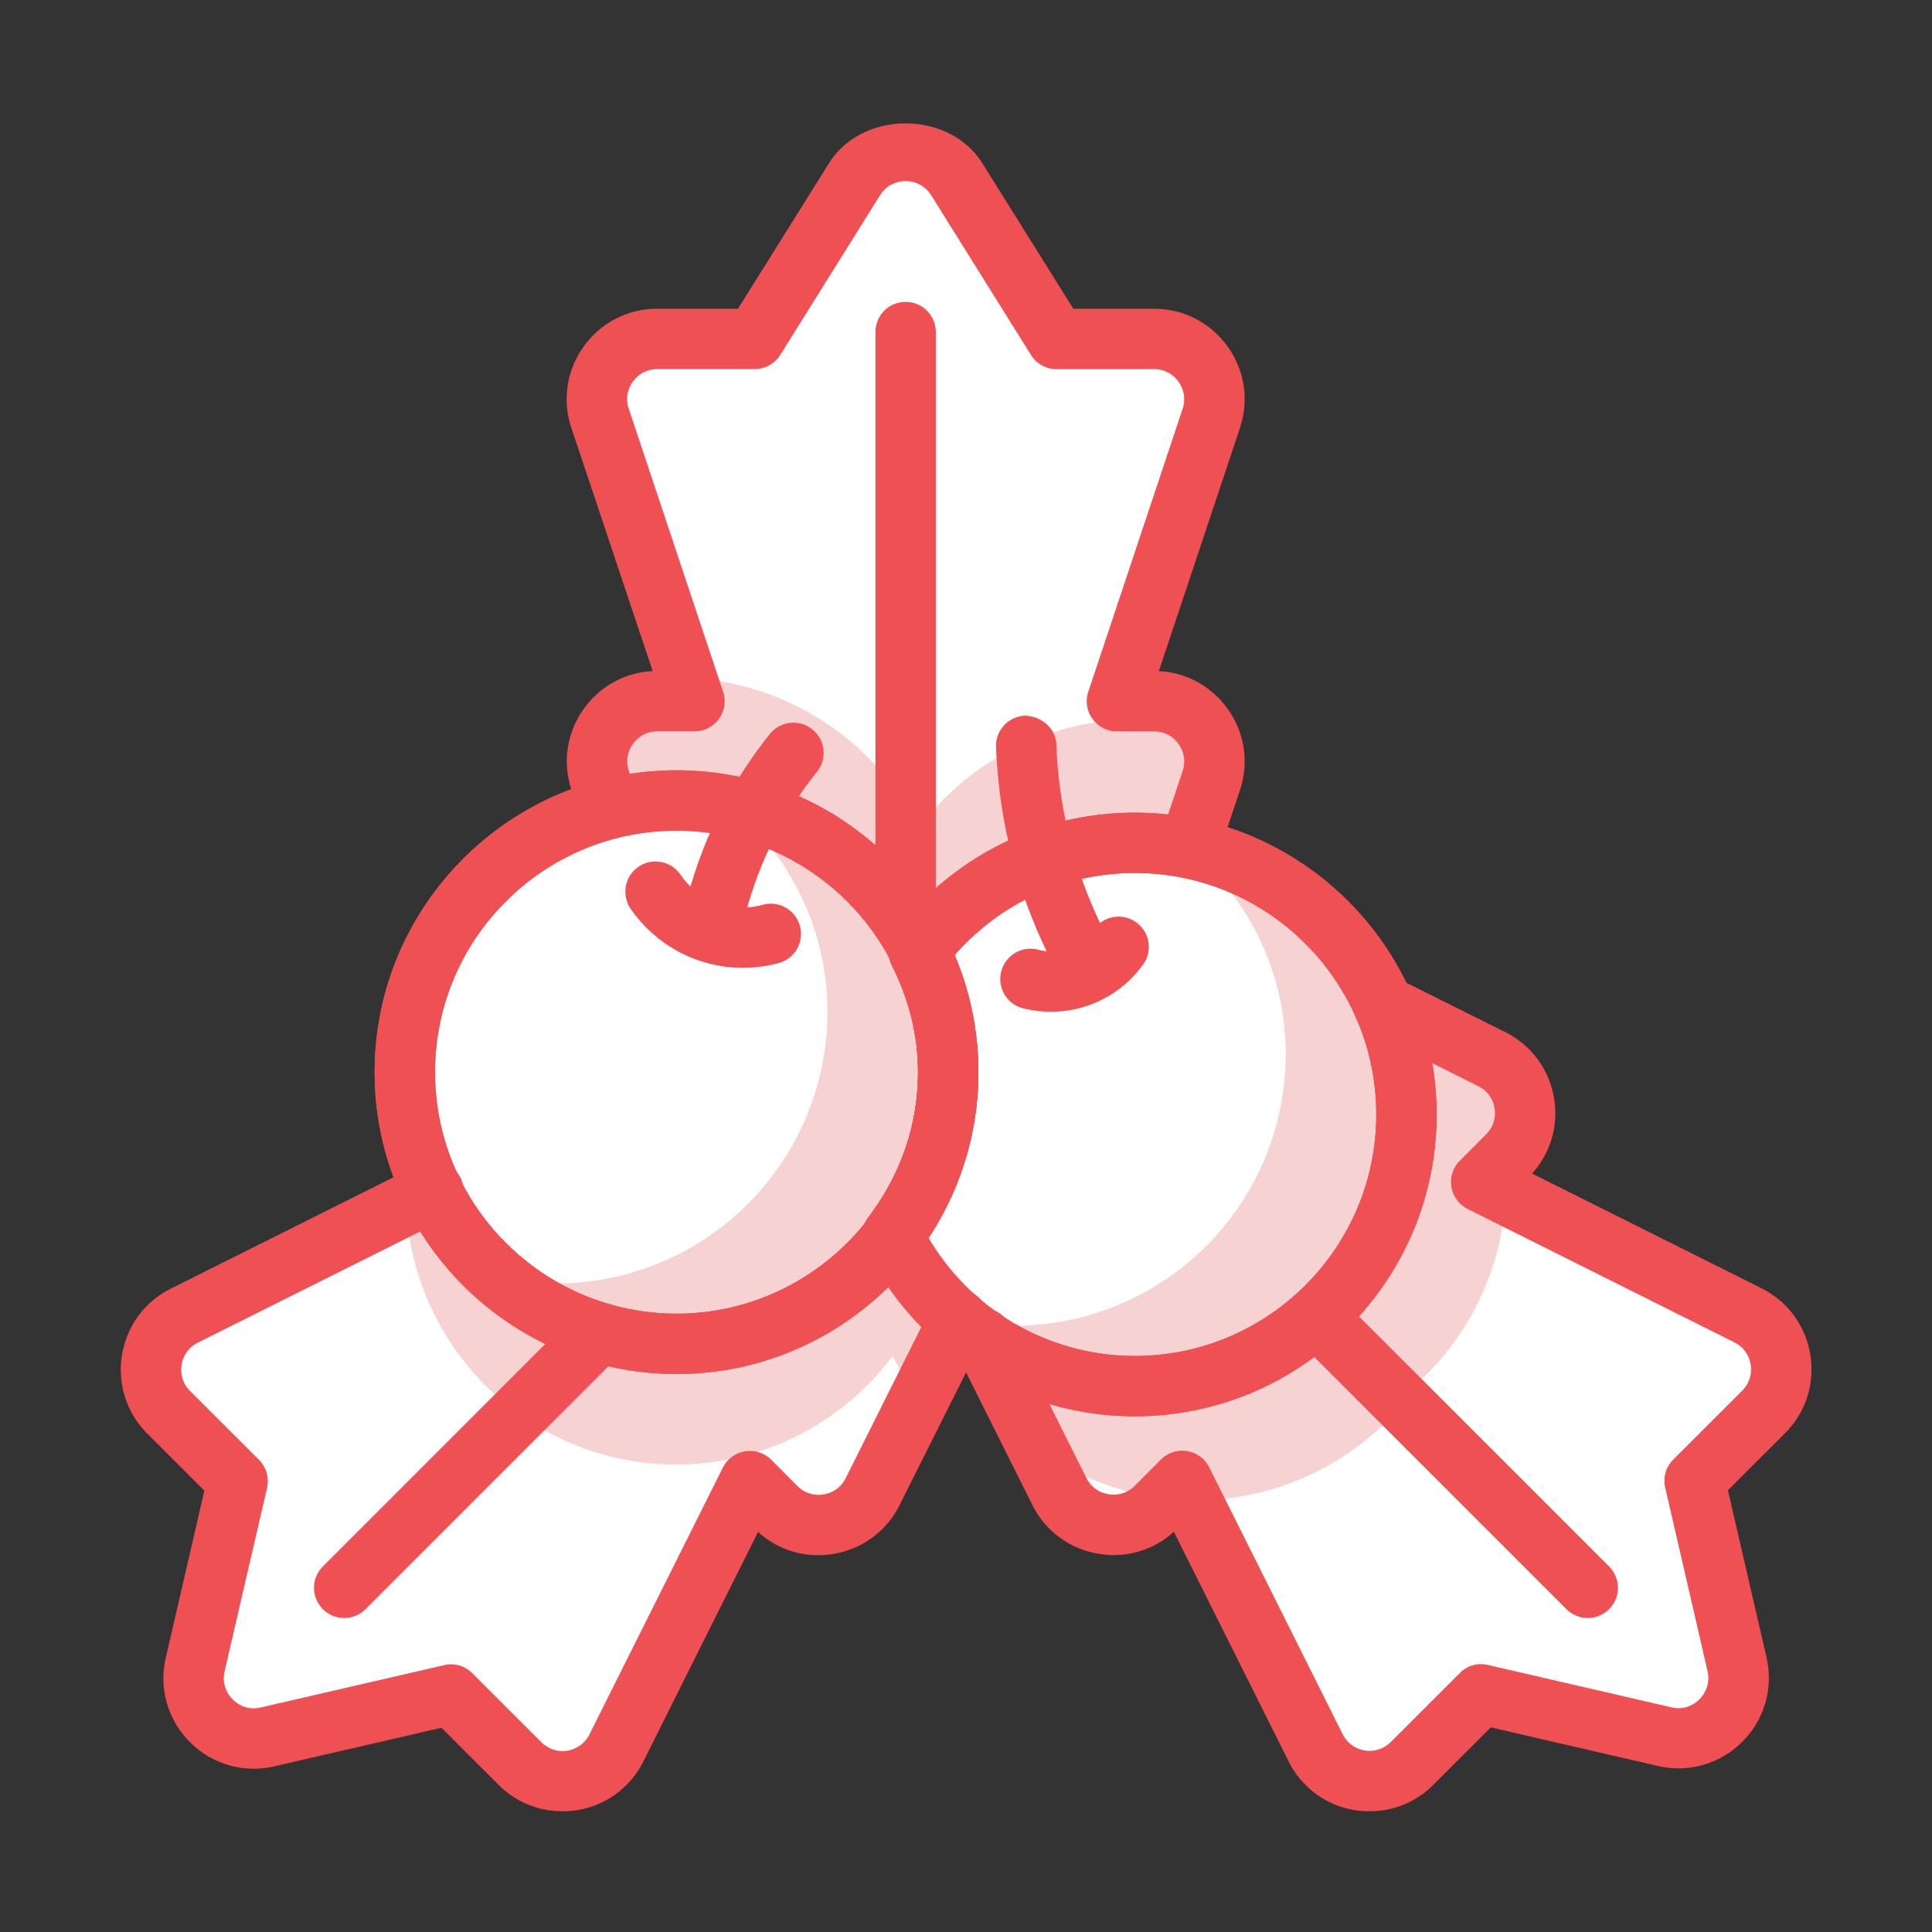 <svg xmlns="http://www.w3.org/2000/svg" id="Layer_1" x="0" y="0" version="1.1" viewBox="0 0 32 32" xml:space="preserve"><rect x="0" y="0" width="32" height="32" fill="#333333" stroke="none"/><path fill="#fff" d="M14.784 20.46a4.464 4.464 0 01-3.579 1.799c-1.776 0-3.296-1.037-4.028-2.531L3.053 21.79a1 1 0 00-.26 1.602l1.14 1.14-.701 3.037a1 1 0 001.199 1.199l3.037-.701 1.14 1.14a1 1 0 001.602-.26l2.208-4.416.433.433a1 1 0 001.602-.26l1.421-2.843a4.568 4.568 0 01-1.09-1.401zM28.947 21.789l-4.416-2.208.433-.433a1 1 0 00-.26-1.602l-1.794-.896c.244.554.385 1.164.385 1.809a4.5 4.5 0 01-4.5 4.5 4.419 4.419 0 01-2.516-.789l1.268 2.535c.305.61 1.119.742 1.602.26l.433-.433 2.208 4.416a1 1 0 001.602.26l1.14-1.14 3.037.701a1 1 0 001.199-1.199l-.701-3.037 1.14-1.14a1.002 1.002 0 00-.26-1.604zM15.649 18.314h.008c.023-.183.047-.366.047-.555.001.19-.032.371-.055.555zM15.579 16.741zM15.216 15.758a4.479 4.479 0 013.579-1.799c.289 0 .57.033.844.085l.079-.086.343-1.029a1 1 0 00-.949-1.316H18.5l1.561-4.684a1 1 0 00-.949-1.316H17.5L15.848 2.97a1 1 0 00-1.696 0L12.5 5.613h-1.613a1 1 0 00-.949 1.316l1.561 4.684h-.613a1 1 0 00-.949 1.316l.157.472.006.009c.355-.09.72-.152 1.103-.152 1.765 0 3.275 1.024 4.013 2.5zM15.629 17.003a4.258 4.258 0 000 0z"/><circle cx="11.205" cy="17.718" r="4.5" fill="#fff"/><path fill="#f7d2d2" d="M12.113 13.35c.967.825 1.592 2.038 1.592 3.408a4.5 4.5 0 0 1-5.408 4.408 4.462 4.462 0 0 0 2.908 1.092 4.5 4.5 0 0 0 .908-8.908z"/><path fill="#fff" d="M18.795 13.918a4.479 4.479 0 0 0-3.579 1.799c.303.605.489 1.278.489 2.001a4.461 4.461 0 0 1-.921 2.701c.738 1.476 2.248 2.499 4.011 2.499a4.5 4.5 0 0 0 0-9z"/><path fill="#f7d2d2" d="M15.216 13.717a4.482 4.482 0 00-3.844-2.487l.128.383h-.613a1 1 0 00-.949 1.316l.157.472.006.009c.355-.09.72-.152 1.103-.152 1.763 0 3.273 1.024 4.012 2.5v-.001a4.479 4.479 0 013.579-1.799c.289 0 .57.033.844.085l.079-.086.343-1.029a.985.985 0 00-.104-.841 4.464 4.464 0 00-1.162-.171 4.485 4.485 0 00-3.579 1.801zM20.462 24.078c2.414 0 4.368-1.905 4.479-4.291l-.41-.205.392-.392a4.451 4.451 0 00-.558-1.813l-1.455-.727c.244.554.385 1.164.385 1.809a4.5 4.5 0 01-4.5 4.5c-.569 0-1.104-.12-1.601-.315a4.448 4.448 0 003.268 1.434z"/><path fill="#f7d2d2" d="M24.295 20.35a4.463 4.463 0 00-1.149-2.977c.089.349.149.709.149 1.086a4.5 4.5 0 01-4.5 4.5 4.419 4.419 0 01-2.516-.789l.914 1.828a4.416 4.416 0 002.105.817l.283-.283.157.315c.019 0 .037.004.056.004a4.502 4.502 0 004.501-4.501zM11.205 22.258c-1.776 0-3.296-1.037-4.028-2.531l-.452.226c.104 2.393 2.062 4.305 4.48 4.305a4.479 4.479 0 003.579-1.799 4.6 4.6 0 00.443.698l.648-1.296a4.568 4.568 0 01-1.09-1.402 4.465 4.465 0 01-3.58 1.799z"/><path fill="#f7d2d2" d="M19.703 14.05c.967.825 1.592 2.038 1.592 3.408a4.5 4.5 0 0 1-4.5 4.5 4.42 4.42 0 0 1-.934-.11 4.43 4.43 0 0 0 2.934 1.11 4.5 4.5 0 0 0 .908-8.908z"/><path fill="#ef5054" d="M15 15.5a.5.5 0 01-.5-.5V5.5a.5.5 0 011 0V15a.5.5 0 01-.5.5zM5.701 26.799a.5.5 0 01-.354-.853l4.211-4.212a.5.5 0 01.707.707l-4.211 4.212a.498.498 0 01-.353.146zM26.299 26.799a.502.502 0 01-.354-.146l-4.498-4.498a.5.5 0 01.707-.707l4.498 4.498a.5.5 0 01-.353.853z"/><path fill="#ef5054" d="M11.205 22.758c-2.757 0-5-2.243-5-5s2.243-5 5-5 5 2.243 5 5-2.243 5-5 5zm0-9c-2.206 0-4 1.794-4 4s1.794 4 4 4 4-1.794 4-4-1.794-4-4-4z"/><path fill="#ef5054" d="M11.205 22.758c-2.757 0-5-2.243-5-5s2.243-5 5-5 5 2.243 5 5-2.243 5-5 5zm0-9c-2.206 0-4 1.794-4 4s1.794 4 4 4 4-1.794 4-4-1.794-4-4-4z"/><path fill="#ef5054" d="M12.303 16.03a2.257 2.257 0 01-1.858-.979.5.5 0 01.826-.564 1.245 1.245 0 001.363.499.5.5 0 11.265.965 2.338 2.338 0 01-.596.079zM17.407 16.757c-.166 0-.333-.022-.495-.066a.501.501 0 01.265-.965.874.874 0 00.954-.349.501.501 0 01.826.564 1.874 1.874 0 01-1.55.816z"/><path fill="#ef5054" d="M11.799 15.788a.499.499 0 01-.488-.607 7.295 7.295 0 011.44-3.023.5.5 0 01.781.625 6.302 6.302 0 00-1.245 2.611.5.5 0 01-.488.394zM17.917 16.299a.499.499 0 01-.442-.267 8.469 8.469 0 01-.957-3.323 7.21 7.21 0 01-.021-.336.501.501 0 01.481-.519c.273.009.508.206.519.481a7.477 7.477 0 00.863 3.23.5.5 0 01-.443.734z"/><path fill="#ef5054" d="M18.795 23.458c-1.894 0-3.602-1.063-4.458-2.775a.501.501 0 0 1 .048-.525c.537-.71.82-1.54.82-2.399 0-.601-.146-1.198-.437-1.776a.5.5 0 0 1 .049-.525 4.953 4.953 0 0 1 3.978-1.998c2.757 0 5 2.243 5 5s-2.243 4.998-5 4.998zm-3.423-2.964a3.966 3.966 0 0 0 3.423 1.965c2.206 0 4-1.794 4-4s-1.794-4-4-4c-1.155 0-2.23.497-2.994 1.372.269.627.404 1.274.404 1.928 0 .972-.287 1.911-.833 2.735z"/><path fill="#ef5054" d="M18.795 23.458c-1.894 0-3.602-1.063-4.458-2.775a.501.501 0 0 1 .048-.525c.537-.71.82-1.54.82-2.399 0-.601-.146-1.198-.437-1.776a.5.5 0 0 1 .049-.525 4.953 4.953 0 0 1 3.978-1.998c2.757 0 5 2.243 5 5s-2.243 4.998-5 4.998zm-3.423-2.964a3.966 3.966 0 0 0 3.423 1.965c2.206 0 4-1.794 4-4s-1.794-4-4-4c-1.155 0-2.23.497-2.994 1.372.269.627.404 1.274.404 1.928 0 .972-.287 1.911-.833 2.735z"/><path fill="#ef5054" d="M22.689 30a1.485 1.485 0 01-1.348-.831l-1.898-3.797a1.478 1.478 0 01-1.243.364 1.485 1.485 0 01-1.101-.81l-1.268-2.535a.5.5 0 01.895-.447l1.268 2.535a.494.494 0 00.366.27.49.49 0 00.435-.14l.433-.434a.499.499 0 01.801.13l2.208 4.416a.498.498 0 00.801.13l1.141-1.14a.49.49 0 01.466-.134l3.037.701a.479.479 0 00.466-.134.494.494 0 00.134-.466l-.701-3.038a.5.5 0 01.134-.466l1.141-1.14a.496.496 0 00.14-.435.491.491 0 00-.27-.366l-4.416-2.208a.5.5 0 01-.13-.801l.433-.434a.497.497 0 00-.13-.801l-1.794-.896a.5.5 0 01.447-.895l1.794.896c.438.219.732.621.811 1.104.073.454-.06.902-.365 1.24l3.798 1.899c.436.218.731.619.81 1.101.078.482-.075.957-.42 1.302l-.944.944.639 2.768c.117.507-.033 1.029-.401 1.397s-.893.519-1.397.401l-2.768-.639-.944.943a1.48 1.48 0 01-1.06.446zM19.719 14.458a.5.5 0 01-.474-.658l.343-1.029c.052-.154.026-.317-.068-.449s-.243-.208-.406-.208H18.5a.496.496 0 01-.405-.208.496.496 0 01-.069-.45l1.562-4.685c.052-.154.026-.317-.068-.449s-.243-.208-.406-.208H17.5a.5.5 0 01-.424-.235l-1.652-2.644c-.133-.212-.341-.236-.424-.236s-.291.023-.424.235l-1.652 2.644a.5.5 0 01-.424.235h-1.612c-.163 0-.312.076-.406.208s-.12.295-.068.449l1.562 4.685a.499.499 0 01-.474.658h-.612c-.163 0-.312.076-.406.208s-.12.295-.068.449l.157.473a.501.501 0 01-.949.317l-.157-.473a1.485 1.485 0 01.206-1.351c.27-.374.681-.598 1.137-.621L9.464 7.087a1.483 1.483 0 01.206-1.35 1.485 1.485 0 011.218-.623h1.335l1.506-2.408c.551-.883 1.992-.883 2.543 0l1.506 2.408h1.335c.488 0 .932.228 1.218.623.285.396.36.888.206 1.351l-1.343 4.028c.456.023.867.247 1.137.621.285.396.36.888.206 1.351l-.343 1.029a.502.502 0 01-.475.341z"/><path fill="#ef5054" d="M9.311 30a1.48 1.48 0 0 1-1.055-.44l-.944-.943-2.768.639a1.487 1.487 0 0 1-1.397-.401 1.488 1.488 0 0 1-.401-1.397l.639-2.768-.944-.944a1.486 1.486 0 0 1-.42-1.302c.078-.481.374-.883.81-1.101l4.124-2.062a.5.5 0 1 1 .447.895l-4.124 2.062a.494.494 0 0 0-.27.366.495.495 0 0 0 .14.435l1.141 1.14a.5.5 0 0 1 .134.466l-.703 3.036a.492.492 0 0 0 .134.466c.059.06.223.192.466.134l3.037-.701a.494.494 0 0 1 .466.134l1.141 1.14a.497.497 0 0 0 .801-.13l2.208-4.416a.501.501 0 0 1 .801-.13l.433.434a.49.49 0 0 0 .435.14.491.491 0 0 0 .366-.27l1.422-2.843a.5.5 0 0 1 .895.447L14.9 24.928a1.486 1.486 0 0 1-1.101.81 1.478 1.478 0 0 1-1.243-.364l-1.898 3.797A1.486 1.486 0 0 1 9.311 30z"/></svg>